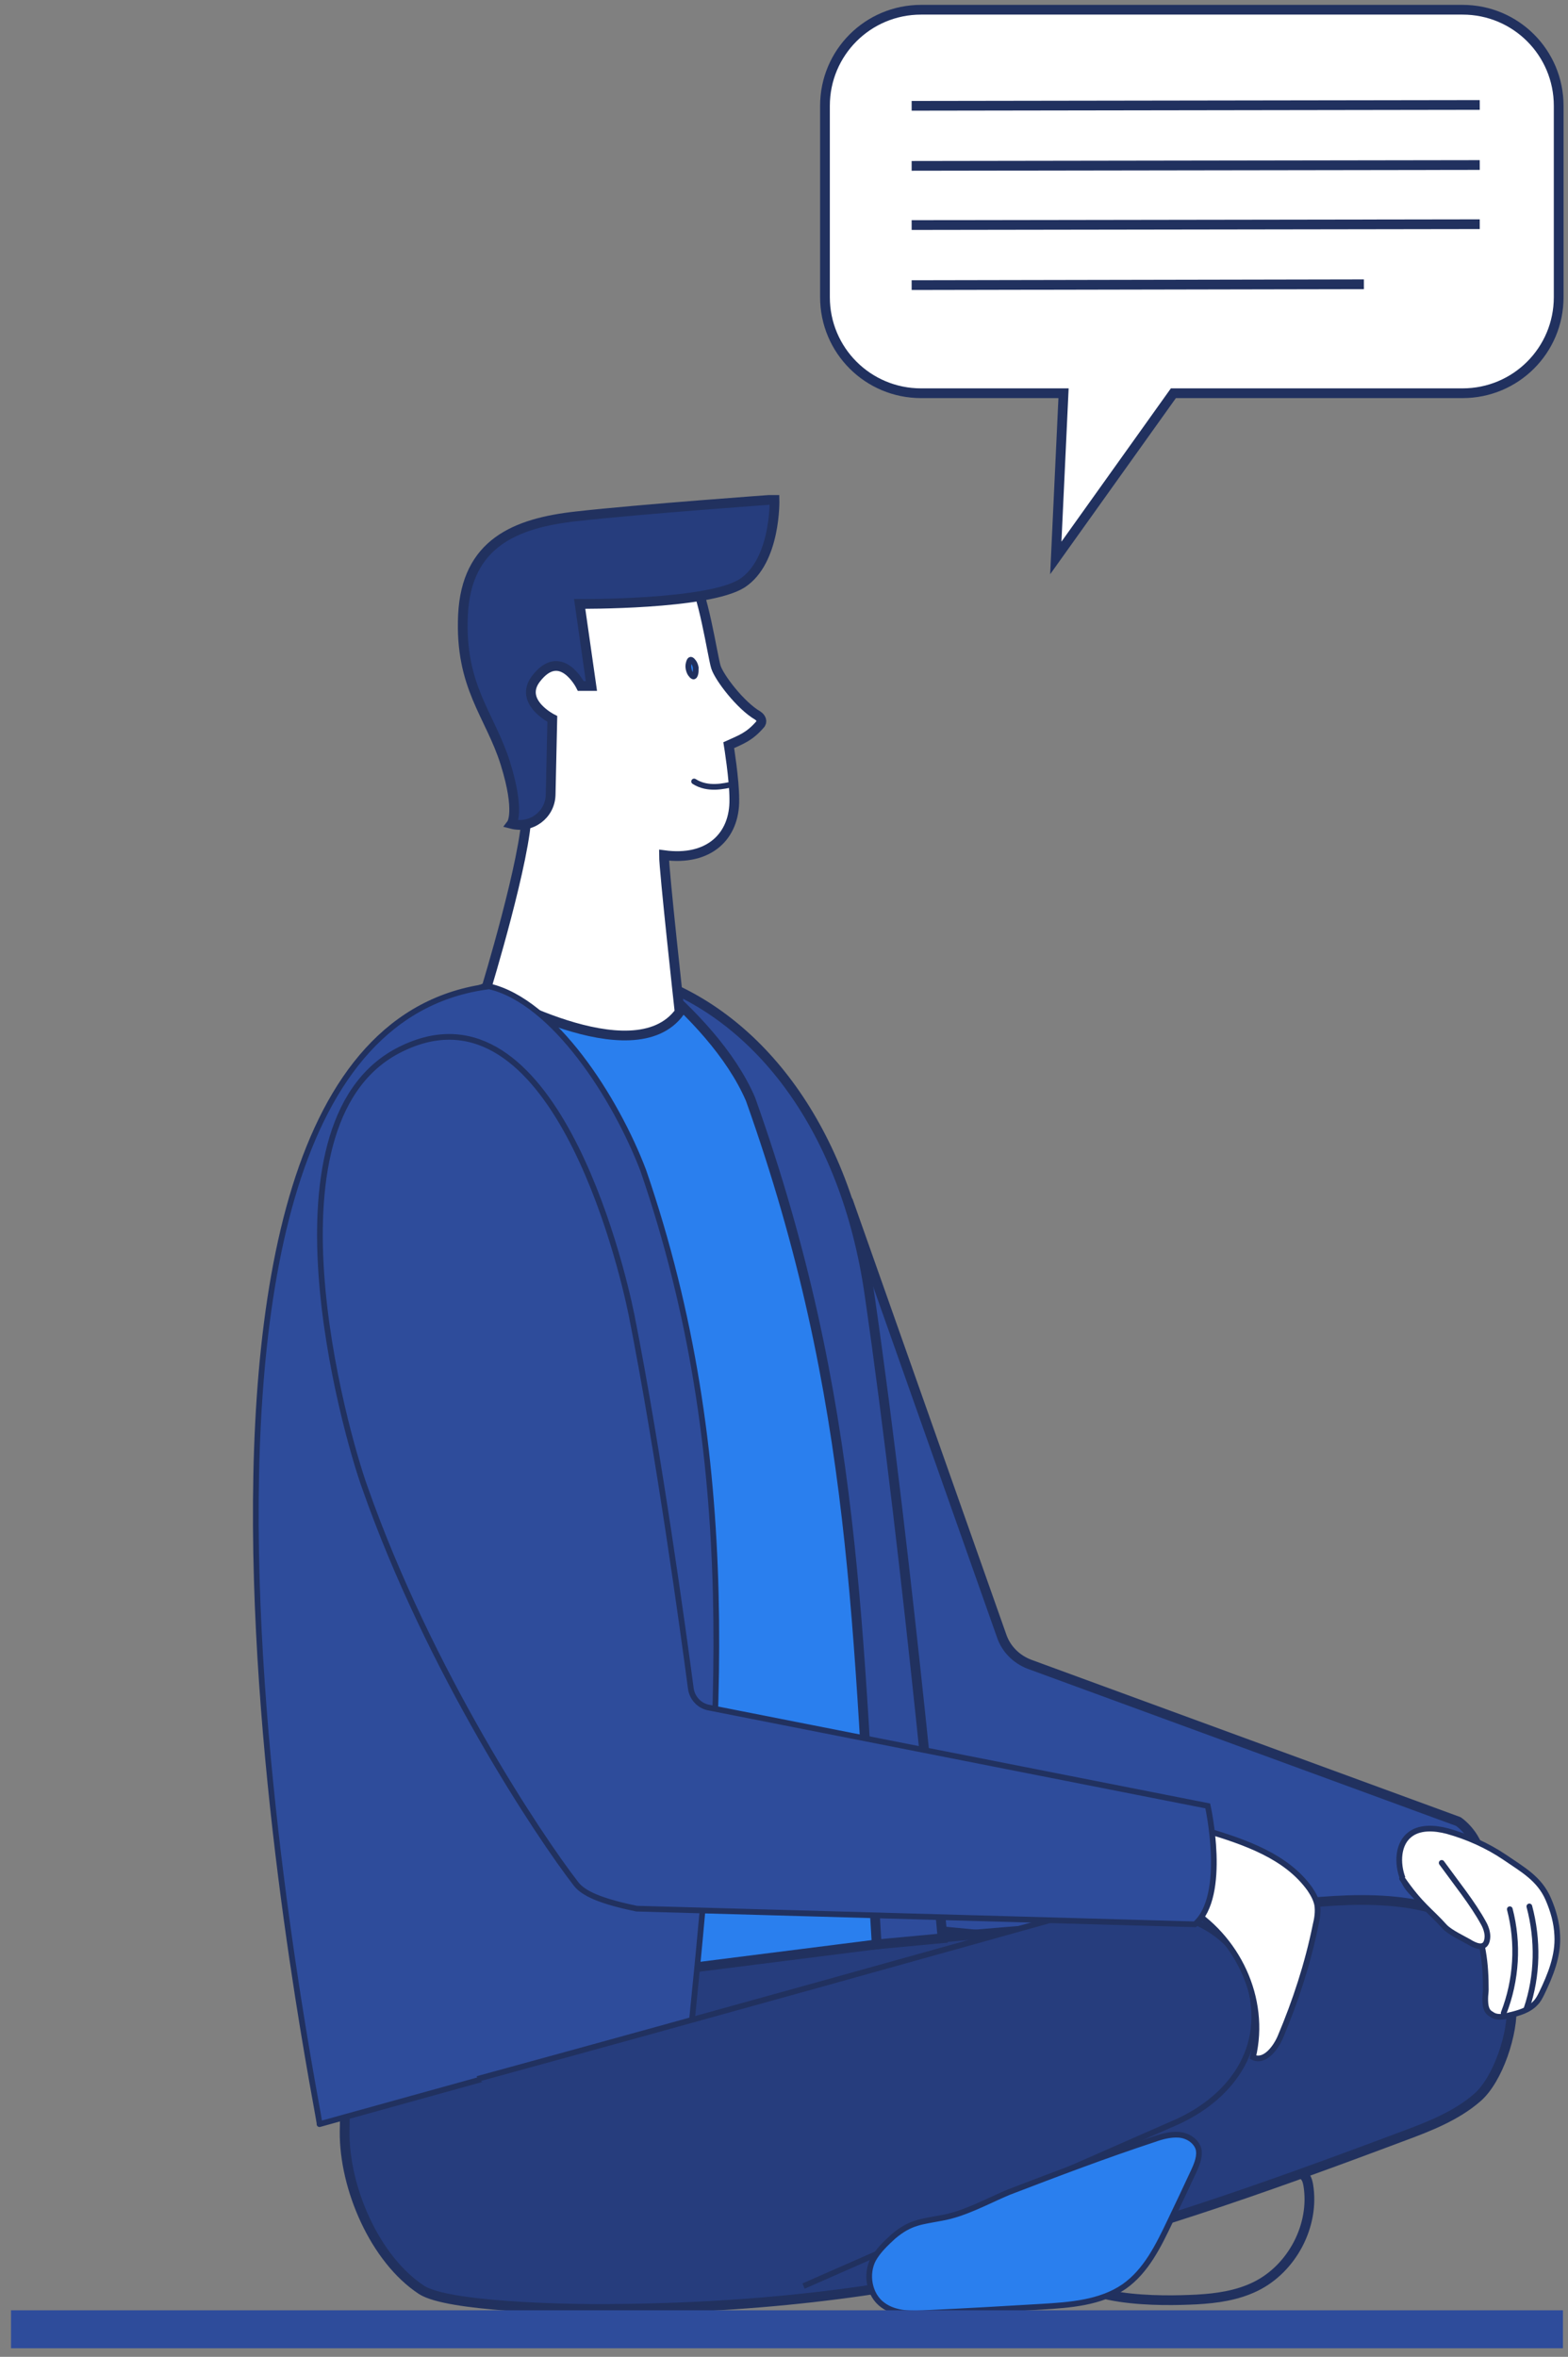 <?xml version="1.0" encoding="UTF-8"?> <svg xmlns="http://www.w3.org/2000/svg" width="161" height="242" viewBox="0 0 161 242" fill="none"><rect x="0" y="0" width="161" height="242" fill="#808080" stroke="none"/> <g clip-path="url(#clip0_99_78)"> <g clip-path="url(#clip1_99_78)"> <path d="M87.093 123.349L102.858 168.005C103.316 169.324 104.348 170.356 105.667 170.872L149.75 187.038C152.158 188.815 155.254 194.203 144.591 202.172C143.33 203.089 76.201 196.267 76.201 196.267L59.176 118.017L87.093 123.349Z" fill="#2E4C9B" stroke="#21315F" stroke-miterlimit="10" stroke-linecap="round" stroke-linejoin="round"></path> <path d="M122.865 236.109C124.929 235.994 126.992 235.707 128.884 234.79C132.668 232.956 135.018 228.484 134.33 224.357C134.273 224.07 134.215 223.783 134.043 223.554C133.814 223.21 133.413 223.038 133.069 222.866C128.54 220.974 123.381 222.809 118.795 224.643C116.1 225.733 106.928 228.312 108.476 232.325C110.139 236.51 119.368 236.281 122.865 236.109Z" stroke="#21315F" stroke-miterlimit="10"></path> <path d="M120.973 197.069C111.056 197.757 96.323 198.732 84.056 200.337C74.482 201.598 65.023 202.802 55.335 203.547C49.545 204.006 42.265 202.802 38.023 207.904C35.558 210.885 35.443 215.012 35.386 218.853C35.329 224.643 38.482 231.981 43.297 235.134C45.991 236.854 57.915 237.083 61.125 237.083C93.228 237.083 114.094 230.605 144.133 219.312C146.77 218.337 149.522 217.248 151.643 215.414C153.821 213.579 155.426 208.649 155.197 205.84C153.764 189.617 130.662 196.382 120.973 197.069Z" fill="#263D7D" stroke="#21315F" stroke-miterlimit="10"></path> <path d="M50.233 101.278C52.297 100.476 52.469 100.648 54.876 100.246C59.118 99.673 63.246 99.845 67.144 100.705C72.361 104.03 77.348 107.985 79.354 112.629C91.221 144.215 93.399 167.547 90.017 199.649L69.609 202.229C72.59 172.19 73.909 152.528 63.705 123.005C60.953 115.61 58.717 105.75 50.233 101.278Z" fill="#2A7FEE" stroke="#21315F" stroke-miterlimit="10"></path> <path d="M77.061 112.858C75.055 108.215 70.985 103.973 67.144 100.705C77.864 104.546 86.807 115.782 89.272 132.865C93.342 160.954 96.781 199.019 96.781 199.019L90.017 199.649C88.01 167.49 88.125 143.929 77.061 112.858Z" fill="#2E4C9B" stroke="#21315F" stroke-miterlimit="10"></path> <path d="M55.048 56.908C60.494 52.666 69.666 57.252 70.87 58.8C72.189 60.577 73.163 67.399 73.507 68.488C73.851 69.577 76.03 72.443 77.807 73.475C78.151 73.704 78.323 74.106 78.036 74.392C76.947 75.653 76.087 75.94 74.826 76.513C74.826 76.513 75.399 80.01 75.399 82.074C75.456 85.858 72.819 88.437 68.176 87.807C68.176 89.354 69.781 103.915 69.781 103.915C65.023 110.45 49.889 101.622 49.889 101.622C49.889 101.622 54.074 87.921 54.074 83.335L52.985 74.392C51.781 70.265 49.43 61.322 55.048 56.908Z" fill="white" stroke="#21315F"></path> <path d="M52.526 84.596C54.533 85.112 56.482 83.679 56.539 81.615L56.711 73.819C56.711 73.819 53.272 72.099 54.992 69.749C57.571 66.309 59.635 70.437 59.635 70.437H60.724L59.52 62.01C59.52 62.01 72.705 62.125 76.202 59.889C79.699 57.596 79.527 51.29 79.527 51.29C79.527 51.29 65.883 52.265 59.234 53.01C52.928 53.698 47.883 55.761 47.539 63.157C47.195 70.552 50.348 73.418 51.896 78.405C53.444 83.392 52.526 84.596 52.526 84.596Z" fill="#263D7D" stroke="#21315F"></path> <path d="M50.232 101.278C56.882 102.826 63.245 112.801 66.054 120.196C76.201 149.718 74.08 177.464 71.042 207.503L32.805 218.108C33.379 219.426 9.244 106.437 50.232 101.278Z" fill="#2E4C9B" stroke="#21315F" stroke-width="0.585" stroke-miterlimit="10" stroke-linecap="round" stroke-linejoin="round"></path> <path d="M70.697 68.66C70.754 68.947 70.869 69.176 70.984 69.29C71.098 69.462 71.213 69.462 71.213 69.462C71.27 69.462 71.328 69.405 71.385 69.233C71.442 69.061 71.442 68.832 71.442 68.545C71.385 68.259 71.27 68.029 71.156 67.915C71.041 67.743 70.926 67.743 70.926 67.743C70.869 67.743 70.812 67.8 70.754 67.972C70.697 68.144 70.64 68.373 70.697 68.66Z" fill="#2A7FEE" stroke="#21315F" stroke-width="0.585"></path> <path d="M71.271 80.24C72.704 81.157 74.367 80.698 75.284 80.526L71.271 80.24Z" fill="white"></path> <path d="M71.271 80.24C72.704 81.157 74.367 80.698 75.284 80.526" stroke="#21315F" stroke-width="0.585" stroke-linecap="round"></path> <path d="M49.029 213.465C74.596 206.471 96.839 200.222 109.164 196.783C114.954 195.178 125.329 195.407 127.966 202.687C130.603 209.91 126.533 215.242 120.973 217.821L82.507 234.732" fill="#263D7D"></path> <path d="M49.029 213.465C74.596 206.471 96.839 200.222 109.164 196.783C114.954 195.178 125.329 195.407 127.966 202.687C130.603 209.91 126.533 215.242 120.973 217.821L82.507 234.732" stroke="#21315F" stroke-width="0.585" stroke-miterlimit="10"></path> <path d="M118.507 219.656C119.31 219.369 120.17 219.14 121.03 219.197C121.89 219.255 122.749 219.771 123.036 220.573C123.265 221.318 122.921 222.178 122.577 222.923C121.775 224.643 120.972 226.363 120.17 228.025C118.966 230.548 117.705 233.185 115.412 234.79C113.004 236.452 109.851 236.682 106.928 236.854C103.087 237.083 99.189 237.312 95.348 237.484C93.743 237.599 91.966 237.656 90.647 236.682C89.214 235.65 88.87 233.471 89.672 231.981C90.188 231.064 90.991 230.319 91.736 229.631C93.513 228.14 94.603 228.14 96.666 227.739C99.017 227.338 101.367 226.019 103.545 225.102C108.475 223.21 113.463 221.318 118.507 219.656Z" fill="#2A7FEE" stroke="#21315F" stroke-width="0.585" stroke-miterlimit="10"></path> <path d="M128.654 211.229C129.801 211.802 130.947 210.369 131.463 209.165C133.011 205.496 134.272 201.656 135.075 197.7C135.247 197.012 135.361 196.267 135.247 195.579C135.132 195.006 134.846 194.49 134.502 193.974C132.094 190.592 127.852 189.159 123.896 187.955C121.145 187.152 117.017 187.439 116.903 191.28C116.788 194.146 119.654 194.662 121.718 195.751C127.049 198.847 130.088 205.21 128.654 211.229Z" fill="white" stroke="#21315F" stroke-width="0.585"></path> <path d="M37.449 152.699C44.099 171.674 55.392 188.585 59.119 193.401C59.692 194.146 60.896 195.063 65.367 195.98L122.693 197.586C126.075 194.662 124.011 185.432 124.011 185.432L72.819 175.343C71.788 175.171 71.042 174.311 70.928 173.337C70.182 167.719 67.66 149.26 64.851 135.043C63.705 129.368 56.654 100.476 41.462 107.584C26.214 114.578 35.443 147.139 37.449 152.699Z" fill="#2E4C9B" stroke="#21315F" stroke-width="0.585" stroke-miterlimit="10"></path> <path d="M152.502 205.21C152.502 204.866 152.56 204.579 152.56 204.293C152.56 202.974 152.502 201.713 152.273 200.395C152.101 199.42 151.872 198.331 151.184 197.586C150.496 196.84 149.464 196.554 148.489 196.267C146.827 195.809 144.878 194.777 144.133 193.114C143.502 191.738 143.387 189.56 144.649 188.471C145.68 187.554 147.286 187.668 148.604 188.012C150.668 188.585 152.732 189.503 154.509 190.707C156.343 191.968 158.063 192.885 158.98 195.006C159.496 196.21 159.84 197.414 159.897 198.732C160.012 200.796 159.209 202.802 158.292 204.694C158.12 205.038 157.948 205.382 157.662 205.669C156.974 206.414 155.942 206.7 154.967 206.93C154.337 207.102 153.649 207.216 153.133 206.815C152.56 206.528 152.502 205.898 152.502 205.21Z" fill="white" stroke="#21315F" stroke-width="0.585" stroke-linecap="round" stroke-linejoin="round"></path> <path d="M143.961 192.885C145.852 195.636 146.884 196.21 148.317 197.815C148.891 198.445 150.324 199.076 151.069 199.534C151.7 199.878 152.674 200.222 152.731 198.847C152.731 198.388 152.559 197.872 152.33 197.471C151.241 195.464 149.521 193.343 148.031 191.28" fill="white"></path> <path d="M143.961 192.885C145.852 195.636 146.884 196.21 148.317 197.815C148.891 198.445 150.324 199.076 151.069 199.534C151.7 199.878 152.674 200.222 152.731 198.847C152.731 198.388 152.559 197.872 152.33 197.471C151.241 195.464 149.521 193.343 148.031 191.28" stroke="#21315F" stroke-width="0.585" stroke-linecap="round" stroke-linejoin="round"></path> <path d="M155.025 196.038C155.942 199.534 155.713 203.318 154.394 206.7" stroke="#21315F" stroke-width="0.585" stroke-linecap="round" stroke-linejoin="round"></path> <path d="M157.031 195.751C157.948 199.191 157.891 202.859 156.744 206.242" stroke="#21315F" stroke-width="0.585" stroke-linecap="round" stroke-linejoin="round"></path> <path d="M1.129 237.22H160.48V241.22H1.129V237.22Z" fill="#2E4C9B"></path> </g> </g> <path d="M160.043 10.866C160.043 5.405 155.637 1 150.174 1H94.576C89.113 1 84.707 5.405 84.707 10.866V30.511C84.707 35.972 89.113 40.377 94.576 40.377H109.202L108.409 57.29L120.481 40.377H150.174C155.637 40.377 160.043 35.972 160.043 30.511V10.866Z" fill="white" stroke="#21315F" stroke-miterlimit="10"></path> <path d="M93.606 29.276L140.042 29.188M93.606 10.865L151.937 10.777L93.606 10.865ZM93.606 17.032L151.937 16.944L93.606 17.032ZM93.606 23.11L151.937 23.022L93.606 23.11Z" stroke="#21315F" stroke-miterlimit="10"></path> <defs> <clipPath id="clip0_99_78"> <rect width="159.873" height="190.288" fill="white" transform="matrix(-1 0 0 1 160.688 50.831)"></rect> </clipPath> <clipPath id="clip1_99_78"> <rect width="159.873" height="190.288" fill="white" transform="matrix(-1 0 0 1 160.688 50.831)"></rect> </clipPath> </defs> </svg> 